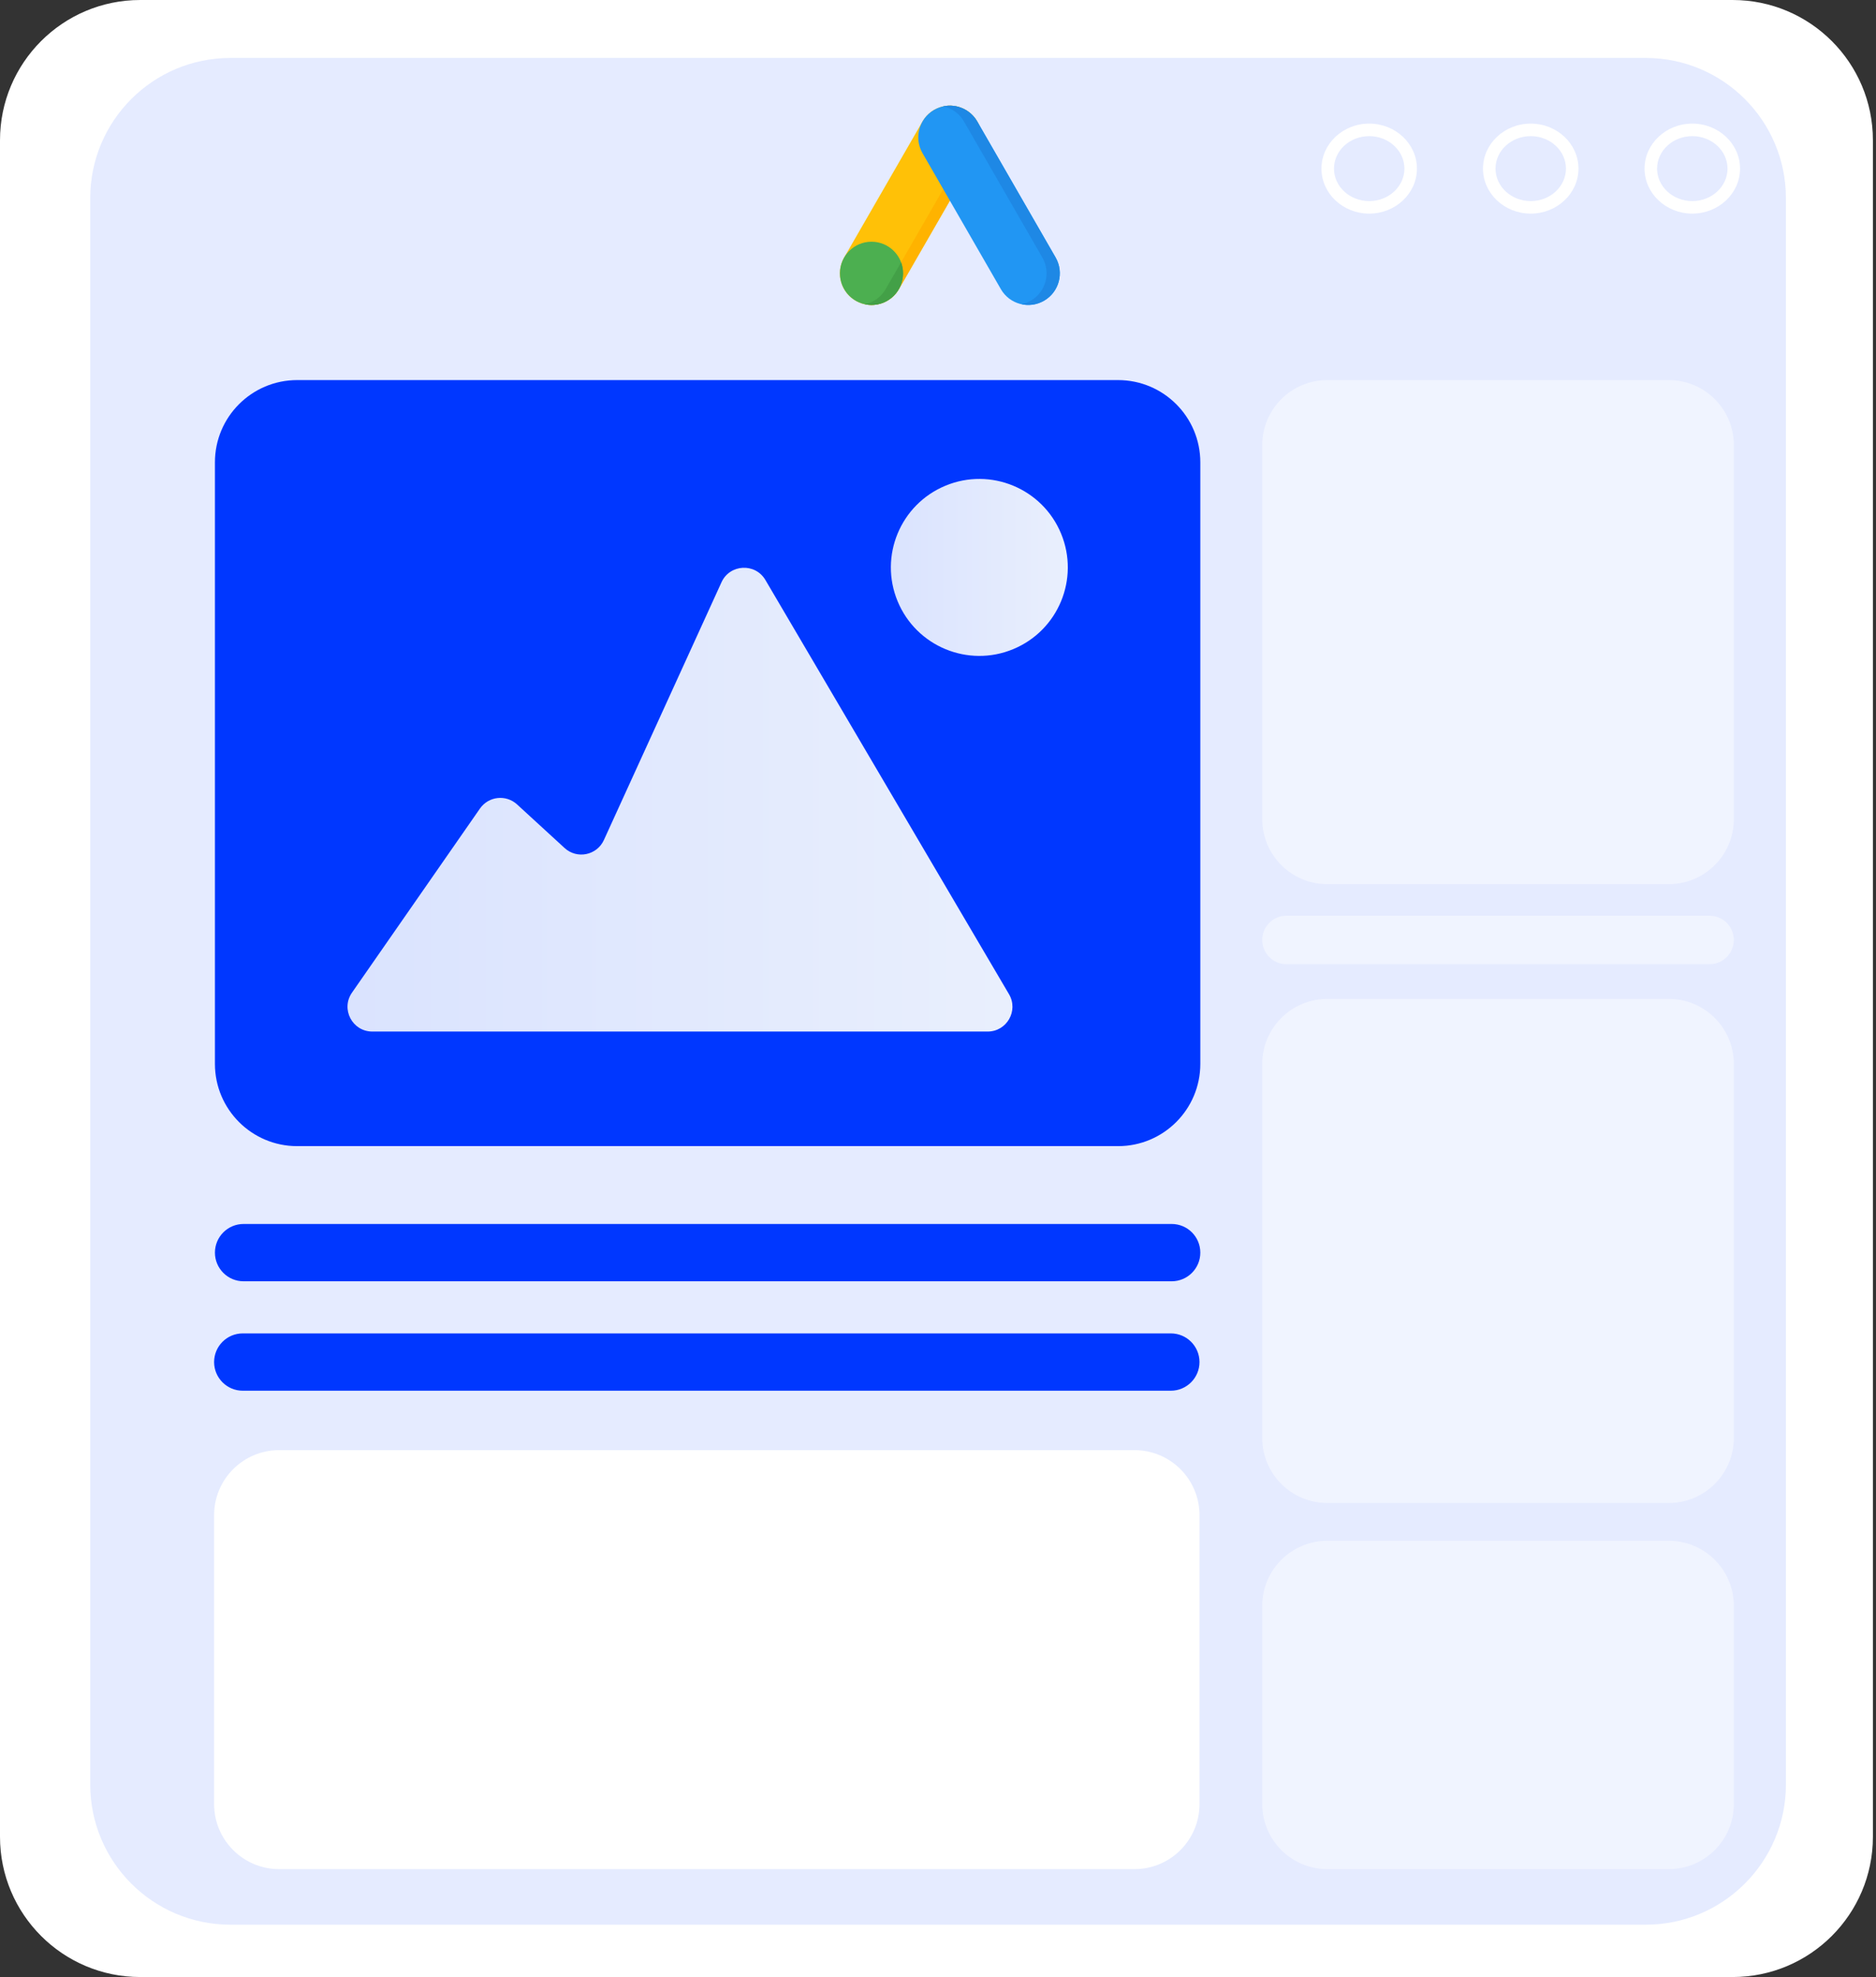 <svg width="373" height="393" viewBox="0 0 373 393" fill="none" xmlns="http://www.w3.org/2000/svg">
<rect x="0" y="0" width="373" height="393" fill="#333333" stroke="none"/>
<path d="M344.497 0H27.888C12.486 0 0 12.486 0 27.888V365.112C0 380.514 12.486 393 27.888 393H344.497C359.899 393 372.385 380.514 372.385 365.112V27.888C372.385 12.486 359.899 0 344.497 0Z" fill="white"/>
<path d="M327.204 11.518H45.825C30.423 11.518 17.938 24.003 17.938 39.405V354.709C17.938 370.111 30.423 382.597 45.825 382.597H327.204C342.606 382.597 355.091 370.111 355.091 354.709V39.405C355.091 24.003 342.606 11.518 327.204 11.518Z" fill="#E5EBFF"/>
<path d="M192.005 21.845C188.999 20.106 185.156 21.138 183.42 24.149L167.843 51.181C166.108 54.193 167.137 58.043 170.143 59.782C173.149 61.52 176.992 60.489 178.727 57.477L194.305 30.445C196.04 27.434 195.01 23.583 192.005 21.845Z" fill="#FFC107"/>
<path d="M192.002 21.844C190.598 21.032 189.011 20.825 187.542 21.141C188.166 21.276 188.78 21.507 189.363 21.844C192.368 23.583 193.398 27.433 191.663 30.445L176.085 57.477C175.161 59.082 173.637 60.124 171.961 60.485C174.557 61.045 177.326 59.905 178.725 57.477L194.302 30.445C196.038 27.433 195.008 23.583 192.002 21.844Z" fill="#FFB300"/>
<path d="M173.278 60.627C176.745 60.627 179.555 57.811 179.555 54.337C179.555 50.864 176.745 48.048 173.278 48.048C169.811 48.048 167 50.864 167 54.337C167 57.811 169.811 60.627 173.278 60.627Z" fill="#4CAF50"/>
<path d="M171.962 60.485C171.961 60.486 171.961 60.486 171.961 60.487C172.385 60.578 172.825 60.626 173.276 60.626C176.743 60.626 179.553 57.81 179.553 54.337C179.553 53.565 179.414 52.826 179.16 52.143L176.086 57.477C175.161 59.082 173.638 60.124 171.962 60.485Z" fill="#43A047"/>
<path d="M209.883 51.181L194.306 24.149C192.57 21.138 188.727 20.106 185.721 21.845C182.716 23.583 181.686 27.434 183.421 30.445L198.999 57.477C200.734 60.489 204.577 61.52 207.583 59.782C210.588 58.043 211.618 54.193 209.883 51.181Z" fill="#2196F3"/>
<path d="M209.88 51.18L194.303 24.148C192.904 21.72 190.135 20.58 187.539 21.14C189.215 21.501 190.739 22.543 191.663 24.148L207.241 51.18C208.976 54.191 207.946 58.042 204.941 59.781C204.358 60.118 203.744 60.349 203.12 60.484C204.59 60.8 206.176 60.593 207.58 59.781C210.586 58.042 211.616 54.191 209.88 51.18Z" fill="#1E88E5"/>
<path d="M222.304 75.554H59.086C50.055 75.554 42.734 82.875 42.734 91.906V211.481C42.734 220.512 50.055 227.833 59.086 227.833H222.304C231.335 227.833 238.656 220.512 238.656 211.481V91.906C238.656 82.875 231.335 75.554 222.304 75.554Z" fill="#0037FF"/>
<path d="M74.022 205.054H196.375C200.182 205.054 202.548 200.913 200.619 197.634L152.181 115.289C150.162 111.855 145.108 112.119 143.455 115.739L120.068 166.987C118.679 170.029 114.725 170.833 112.262 168.576L102.803 159.901C100.604 157.889 97.132 158.275 95.434 160.718L69.984 197.319C67.714 200.585 70.048 205.054 74.028 205.054H74.022Z" fill="url(#paint0_linear_1106_69982)"/>
<path d="M201.45 129.041C210.424 125.325 214.685 115.037 210.968 106.064C207.251 97.09 196.963 92.829 187.99 96.546C179.017 100.263 174.755 110.55 178.472 119.524C182.189 128.497 192.477 132.758 201.45 129.041Z" fill="url(#paint1_linear_1106_69982)"/>
<path d="M272.233 42.462C266.999 42.462 262.742 38.45 262.742 33.518C262.742 28.586 266.999 24.573 272.233 24.573C277.467 24.573 281.724 28.586 281.724 33.518C281.724 38.45 277.467 42.462 272.233 42.462ZM272.233 27.062C268.369 27.062 265.231 29.955 265.231 33.518C265.231 37.08 268.375 39.974 272.233 39.974C276.091 39.974 279.236 37.08 279.236 33.518C279.236 29.955 276.091 27.062 272.233 27.062Z" fill="white"/>
<path d="M304.35 42.462C299.116 42.462 294.859 38.45 294.859 33.518C294.859 28.586 299.116 24.573 304.35 24.573C309.585 24.573 313.841 28.586 313.841 33.518C313.841 38.45 309.585 42.462 304.35 42.462ZM304.35 27.062C300.486 27.062 297.348 29.955 297.348 33.518C297.348 37.08 300.492 39.974 304.35 39.974C308.208 39.974 311.353 37.08 311.353 33.518C311.353 29.955 308.208 27.062 304.35 27.062Z" fill="white"/>
<path d="M336.475 42.462C331.241 42.462 326.984 38.45 326.984 33.518C326.984 28.586 331.241 24.573 336.475 24.573C341.71 24.573 345.966 28.586 345.966 33.518C345.966 38.45 341.71 42.462 336.475 42.462ZM336.475 27.062C332.611 27.062 329.473 29.955 329.473 33.518C329.473 37.08 332.617 39.974 336.475 39.974C340.333 39.974 343.478 37.08 343.478 33.518C343.478 29.955 340.333 27.062 336.475 27.062Z" fill="white"/>
<path d="M232.959 254.698H48.431C45.287 254.698 42.734 252.145 42.734 249.001C42.734 245.856 45.287 243.304 48.431 243.304H232.959C236.103 243.304 238.656 245.856 238.656 249.001C238.656 252.145 236.103 254.698 232.959 254.698Z" fill="#0037FF"/>
<path d="M232.794 276.45H48.267C45.123 276.45 42.57 273.897 42.57 270.753C42.57 267.608 45.123 265.056 48.267 265.056H232.794C235.939 265.056 238.492 267.608 238.492 270.753C238.492 273.897 235.939 276.45 232.794 276.45Z" fill="#0037FF"/>
<path d="M225.56 288.26H55.501C48.36 288.26 42.57 294.049 42.57 301.191V358.619C42.57 365.76 48.36 371.55 55.501 371.55H225.56C232.702 371.55 238.492 365.76 238.492 358.619V301.191C238.492 294.049 232.702 288.26 225.56 288.26Z" fill="white"/>
<path opacity="0.43" d="M331.803 75.555H263.9C256.758 75.555 250.969 81.344 250.969 88.486V162.825C250.969 169.967 256.758 175.756 263.9 175.756H331.803C338.944 175.756 344.734 169.967 344.734 162.825V88.486C344.734 81.344 338.944 75.555 331.803 75.555Z" fill="white"/>
<path opacity="0.43" d="M331.803 198.566H263.9C256.758 198.566 250.969 204.356 250.969 211.498V285.837C250.969 292.979 256.758 298.768 263.9 298.768H331.803C338.944 298.768 344.734 292.979 344.734 285.837V211.498C344.734 204.356 338.944 198.566 331.803 198.566Z" fill="white"/>
<path opacity="0.43" d="M331.803 306.283H263.9C256.758 306.283 250.969 312.072 250.969 319.214V358.618C250.969 365.76 256.758 371.549 263.9 371.549H331.803C338.944 371.549 344.734 365.76 344.734 358.618V319.214C344.734 312.072 338.944 306.283 331.803 306.283Z" fill="white"/>
<path opacity="0.43" d="M339.905 191.669H255.791C253.129 191.669 250.969 189.508 250.969 186.846C250.969 184.184 253.129 182.023 255.791 182.023H339.905C342.567 182.023 344.727 184.184 344.727 186.846C344.727 189.508 342.567 191.669 339.905 191.669Z" fill="white"/>
<defs>
<linearGradient id="paint0_linear_1106_69982" x1="69.09" y1="158.956" x2="201.307" y2="158.956" gradientUnits="userSpaceOnUse">
<stop stop-color="#DAE3FE"/>
<stop offset="1" stop-color="#E9EFFD"/>
</linearGradient>
<linearGradient id="paint1_linear_1106_69982" x1="177.131" y1="112.796" x2="212.31" y2="112.796" gradientUnits="userSpaceOnUse">
<stop stop-color="#DAE3FE"/>
<stop offset="1" stop-color="#E9EFFD"/>
</linearGradient>
</defs>
</svg>
